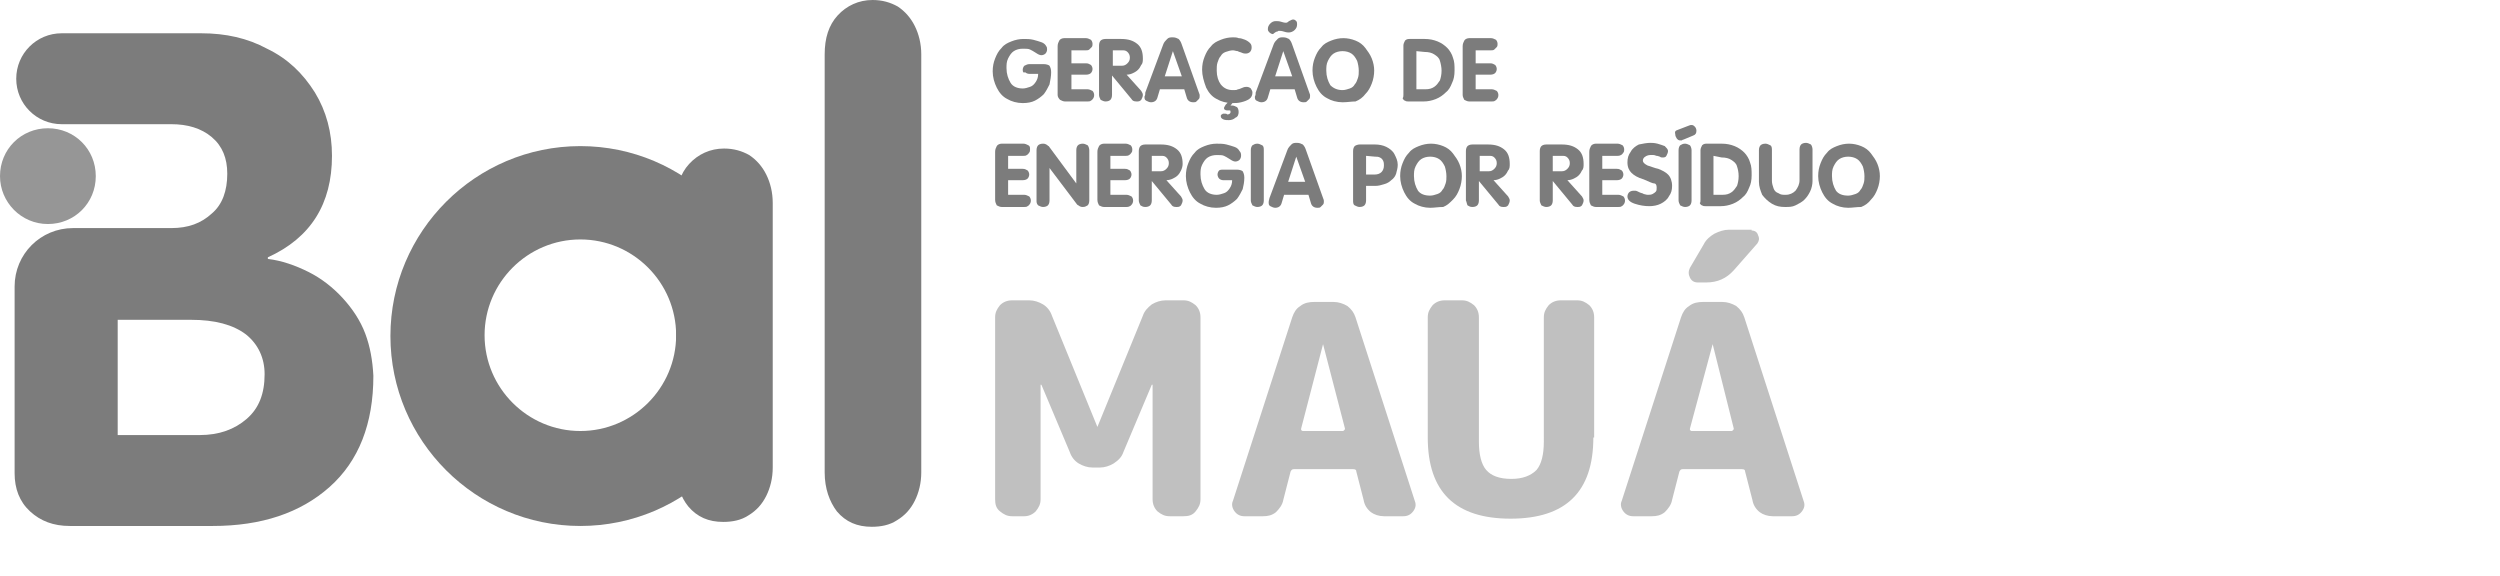 <?xml version="1.0" encoding="utf-8"?>
<!-- Generator: Adobe Illustrator 27.8.1, SVG Export Plug-In . SVG Version: 6.00 Build 0)  -->
<svg version="1.1" width="308" height="71" id="Camada_1" xmlns="http://www.w3.org/2000/svg" xmlns:xlink="http://www.w3.org/1999/xlink" x="0px" y="0px"
	 viewBox="0 0 308 71" enable-background="new 0 0 308 71" xml:space="preserve">
<path fill="#7C7C7C" d="M83.3,57.7V25c0-2,0.5-3.6,1.6-4.8c1.1-1.2,2.6-1.9,4.3-1.9c1.2,0,2.2,0.3,3.1,0.8c0.9,0.6,1.6,1.4,2.1,2.4
	s0.8,2.2,0.8,3.5v32.6c0,1.3-0.3,2.5-0.8,3.5s-1.2,1.8-2.2,2.4c-0.9,0.6-2,0.8-3.1,0.8c-1.8,0-3.2-0.6-4.3-1.9
	C83.9,61.3,83.3,59.7,83.3,57.7L83.3,57.7z"/>
<path fill="#7C7C7C" d="M71.5,64.8c-12.9,0-23.4-10.5-23.4-23.4S58.6,18,71.5,18s23.4,10.5,23.4,23.4S84.4,64.8,71.5,64.8z
	 M71.5,29.5c-6.5,0-11.8,5.3-11.8,11.8S65,53.1,71.5,53.1s11.8-5.3,11.8-11.8S78,29.5,71.5,29.5z"/>
<path fill="#7C7C7C" d="M101.6,58.2V6.7c0-2,0.5-3.6,1.6-4.8s2.6-1.9,4.3-1.9c1.2,0,2.2,0.3,3.1,0.8c0.9,0.6,1.6,1.4,2.1,2.4
	s0.8,2.2,0.8,3.5v51.5c0,1.3-0.3,2.5-0.8,3.5s-1.2,1.8-2.2,2.4c-0.9,0.6-2,0.8-3.1,0.8c-1.8,0-3.2-0.6-4.3-1.9
	C102.2,61.8,101.6,60.2,101.6,58.2L101.6,58.2z"/>
<path fill="#7C7C7C" d="M126.8,7.9h1.8c0.3,0,0.6,0.1,0.7,0.2c0.1,0.2,0.2,0.4,0.2,0.8c0,0.5-0.1,1-0.2,1.5
	c-0.2,0.4-0.4,0.8-0.7,1.2c-0.3,0.3-0.7,0.6-1.1,0.8s-0.9,0.3-1.5,0.3c-0.7,0-1.4-0.2-1.9-0.5c-0.6-0.3-1-0.8-1.3-1.4
	c-0.3-0.6-0.5-1.3-0.5-2c0-0.6,0.1-1.1,0.3-1.6c0.2-0.5,0.4-0.9,0.8-1.3c0.3-0.4,0.7-0.6,1.2-0.8c0.5-0.2,1-0.3,1.5-0.3
	c0.4,0,0.8,0,1.2,0.1c0.4,0.1,0.7,0.2,1,0.3c0.3,0.1,0.5,0.3,0.6,0.5C129,5.8,129,6,129,6.1c0,0.2-0.1,0.4-0.2,0.5
	c-0.1,0.1-0.3,0.2-0.5,0.2s-0.4-0.1-0.7-0.3c-0.3-0.2-0.5-0.3-0.7-0.4S126.4,6,126,6s-0.8,0.1-1.1,0.3c-0.3,0.2-0.5,0.5-0.7,0.9
	S124,8,124,8.4c0,0.7,0.2,1.3,0.5,1.8s0.9,0.7,1.5,0.7c0.3,0,0.6-0.1,0.9-0.2c0.3-0.1,0.5-0.3,0.7-0.6s0.3-0.6,0.3-1h-1.1
	c-0.2,0-0.4-0.1-0.5-0.2c-0.2,0.1-0.3,0-0.3-0.3c0-0.2,0.1-0.4,0.2-0.5C126.4,8,126.6,7.9,126.8,7.9L126.8,7.9z"/>
<path fill="#7C7C7C" d="M130.3,11.7v-6c0-0.3,0.1-0.5,0.2-0.7s0.4-0.3,0.6-0.3h2.7c0.2,0,0.4,0.1,0.6,0.2c0.1,0.1,0.2,0.3,0.2,0.5
	c0,0.1,0,0.3-0.1,0.4s-0.2,0.2-0.3,0.3c-0.1,0.1-0.3,0.1-0.4,0.1H132v1.6h1.8c0.3,0,0.4,0.1,0.6,0.2c0.1,0.1,0.2,0.3,0.2,0.5
	c0,0.2-0.1,0.4-0.2,0.5c-0.1,0.1-0.3,0.2-0.6,0.2H132V11h2c0.2,0,0.4,0.1,0.6,0.2c0.1,0.1,0.2,0.3,0.2,0.5c0,0.1,0,0.2-0.1,0.4
	c-0.1,0.1-0.1,0.2-0.3,0.3c-0.1,0.1-0.3,0.1-0.4,0.1h-2.8c-0.2,0-0.4-0.1-0.6-0.2C130.4,12.1,130.3,11.9,130.3,11.7L130.3,11.7z"/>
<path fill="#7C7C7C" d="M135.4,11.7V5.6c0-0.3,0.1-0.5,0.2-0.6c0.1-0.1,0.3-0.2,0.6-0.2h1.9c0.9,0,1.5,0.2,2,0.6s0.7,1,0.7,1.8
	c0,0.3,0,0.6-0.2,0.8c-0.1,0.2-0.2,0.4-0.4,0.6c-0.2,0.2-0.4,0.3-0.6,0.4c-0.2,0.1-0.5,0.2-0.8,0.2l1.8,2c0.1,0.2,0.2,0.3,0.2,0.5
	s-0.1,0.4-0.2,0.6c-0.2,0.2-0.3,0.2-0.6,0.2s-0.5-0.1-0.6-0.3L137,9.3l0,0v2.4c0,0.3-0.1,0.5-0.2,0.6c-0.1,0.1-0.3,0.2-0.6,0.2
	c-0.2,0-0.4-0.1-0.6-0.2C135.5,12.1,135.4,11.9,135.4,11.7L135.4,11.7z M137.1,6.2v1.9h1.1c0.3,0,0.5-0.1,0.7-0.3
	c0.2-0.2,0.3-0.4,0.3-0.7c0-0.3-0.1-0.5-0.3-0.7s-0.4-0.2-0.7-0.2H137.1z"/>
<path fill="#7C7C7C" d="M141.1,11.4l2.2-5.9c0.1-0.3,0.3-0.5,0.5-0.7s0.4-0.2,0.7-0.2s0.5,0.1,0.7,0.2c0.2,0.2,0.3,0.4,0.4,0.7
	l2.1,5.9c0.1,0.2,0.1,0.3,0.1,0.4c0,0.1,0,0.3-0.1,0.4c-0.1,0.1-0.2,0.2-0.3,0.3s-0.2,0.1-0.4,0.1c-0.4,0-0.7-0.2-0.8-0.6l-0.3-1h-3
	l-0.3,1c-0.1,0.4-0.4,0.6-0.8,0.6c-0.2,0-0.4-0.1-0.6-0.2c-0.2-0.1-0.2-0.3-0.2-0.5C141.1,11.7,141.1,11.6,141.1,11.4z M144.5,6.3
	l-1,3.1h2.1L144.5,6.3L144.5,6.3z"/>
<path fill="#7C7C7C" d="M148.1,8.6c0-0.6,0.1-1.1,0.3-1.6s0.4-0.9,0.8-1.3c0.3-0.4,0.7-0.6,1.2-0.8s1-0.3,1.5-0.3
	c0.2,0,0.5,0,0.7,0.1c0.3,0,0.5,0.1,0.8,0.2c0.2,0.1,0.4,0.2,0.6,0.4c0.2,0.2,0.2,0.4,0.2,0.6s-0.1,0.4-0.2,0.5
	c-0.1,0.1-0.3,0.2-0.5,0.2c-0.1,0-0.3,0-0.5-0.1s-0.4-0.1-0.5-0.2c-0.2,0-0.4-0.1-0.6-0.1c-0.3,0-0.6,0.1-0.9,0.2
	c-0.3,0.1-0.5,0.3-0.6,0.5c-0.2,0.2-0.3,0.5-0.4,0.8c-0.1,0.3-0.1,0.6-0.1,1c0,0.7,0.2,1.3,0.5,1.7c0.4,0.5,0.9,0.7,1.5,0.7
	c0.3,0,0.5,0,0.6-0.1c0.2,0,0.3-0.1,0.6-0.2c0.2-0.1,0.4-0.1,0.5-0.1c0.2,0,0.4,0.1,0.5,0.2c0.1,0.2,0.2,0.3,0.2,0.5
	c0,0.3-0.1,0.6-0.4,0.8c-0.3,0.2-0.6,0.3-1,0.4c-0.4,0.1-0.7,0.1-1.1,0.1c-0.7,0-1.4-0.2-1.9-0.5c-0.6-0.3-1-0.8-1.3-1.4
	C148.3,10,148.1,9.3,148.1,8.6L148.1,8.6z M151.4,12.5h0.6l-0.4,0.5c0,0,0,0,0.1,0s0.1,0,0.1,0c0.2,0,0.4,0.1,0.6,0.2
	c0.1,0.1,0.2,0.3,0.2,0.6s-0.1,0.6-0.4,0.7c-0.2,0.2-0.5,0.3-0.8,0.3c-0.2,0-0.5,0-0.7-0.1s-0.3-0.2-0.3-0.4c0-0.1,0-0.1,0.1-0.2
	c0.1,0,0.1-0.1,0.2-0.1c0,0,0.1,0,0.2,0c0.1,0,0.2,0,0.3,0.1c0.2,0,0.4-0.1,0.4-0.3c0-0.1,0-0.2-0.1-0.2s-0.1,0-0.3,0
	c-0.1,0-0.2,0-0.3-0.1c-0.1,0-0.1-0.1-0.1-0.2c0-0.1,0.1-0.2,0.2-0.4L151.4,12.5L151.4,12.5z"/>
<path fill="#7C7C7C" d="M154.7,11.4l2.2-5.9c0.1-0.3,0.3-0.5,0.5-0.7s0.4-0.2,0.7-0.2s0.5,0.1,0.7,0.2c0.2,0.2,0.3,0.4,0.4,0.7
	l2.1,5.9c0.1,0.2,0.1,0.3,0.1,0.4c0,0.1,0,0.3-0.1,0.4c-0.1,0.1-0.2,0.2-0.3,0.3s-0.2,0.1-0.4,0.1c-0.4,0-0.7-0.2-0.8-0.6l-0.3-1h-3
	l-0.3,1c-0.1,0.4-0.4,0.6-0.8,0.6c-0.2,0-0.4-0.1-0.6-0.2c-0.2-0.1-0.2-0.3-0.2-0.5C154.7,11.7,154.7,11.6,154.7,11.4z M156.8,4.2
	c-0.1,0-0.3-0.1-0.4-0.2c-0.1-0.1-0.2-0.2-0.2-0.4c0-0.3,0.1-0.5,0.3-0.7s0.4-0.3,0.7-0.3c0.2,0,0.4,0,0.7,0.1s0.5,0.1,0.5,0.1
	c0.1,0,0.2,0,0.4-0.2c0.2-0.1,0.4-0.2,0.5-0.2c0.2,0,0.3,0.1,0.4,0.2c0.1,0.1,0.1,0.3,0.1,0.4c0,0.3-0.1,0.5-0.3,0.7S159,4,158.8,4
	c-0.1,0-0.3,0-0.6-0.1s-0.5-0.1-0.6-0.1s-0.1,0-0.1,0s-0.1,0.1-0.2,0.1c-0.1,0-0.2,0.1-0.2,0.1C156.9,4.1,156.9,4.2,156.8,4.2z
	 M158.1,6.3l-1,3.1h2.1L158.1,6.3L158.1,6.3z"/>
<path fill="#7C7C7C" d="M165.4,12.6c-0.7,0-1.4-0.2-1.9-0.5c-0.6-0.3-1-0.8-1.3-1.4c-0.3-0.6-0.5-1.3-0.5-2c0-0.6,0.1-1.1,0.3-1.6
	s0.4-0.9,0.8-1.3c0.3-0.4,0.7-0.6,1.2-0.8s1-0.3,1.5-0.3s1,0.1,1.5,0.3c0.5,0.2,0.9,0.5,1.2,0.9s0.6,0.8,0.8,1.3s0.3,1,0.3,1.5
	s-0.1,1.1-0.3,1.6s-0.4,0.9-0.8,1.3c-0.3,0.4-0.7,0.7-1.2,0.9C166.5,12.5,166,12.6,165.4,12.6z M165.4,11.1c0.3,0,0.6-0.1,0.9-0.2
	c0.3-0.1,0.5-0.3,0.6-0.5c0.2-0.2,0.3-0.5,0.4-0.8c0.1-0.3,0.1-0.6,0.1-0.9c0-0.4-0.1-0.9-0.2-1.2c-0.2-0.4-0.4-0.7-0.7-0.9
	c-0.3-0.2-0.7-0.3-1.1-0.3c-0.4,0-0.8,0.1-1.1,0.3c-0.3,0.2-0.5,0.5-0.7,0.9s-0.2,0.8-0.2,1.2c0,0.7,0.2,1.3,0.5,1.8
	C164.3,10.9,164.8,11.1,165.4,11.1L165.4,11.1z"/>
<path fill="#7C7C7C" d="M172.9,11.7V5.6c0-0.2,0.1-0.4,0.2-0.6c0.2-0.2,0.4-0.2,0.6-0.2h1.8c0.6,0,1.1,0.1,1.6,0.3
	c0.5,0.2,0.9,0.5,1.2,0.8s0.6,0.8,0.7,1.2c0.2,0.5,0.2,1,0.2,1.6s-0.1,1.1-0.3,1.5c-0.2,0.5-0.4,0.9-0.8,1.2
	c-0.3,0.3-0.7,0.6-1.2,0.8s-1,0.3-1.5,0.3h-1.9c-0.1,0-0.3,0-0.4-0.1c-0.1,0-0.2-0.1-0.3-0.3C172.9,12,172.9,11.8,172.9,11.7
	L172.9,11.7z M174.5,6.3V11h1.1c0.5,0,0.8-0.1,1.1-0.3s0.5-0.5,0.7-0.8c0.1-0.3,0.2-0.7,0.2-1.2c0-0.4-0.1-0.9-0.2-1.2
	c-0.1-0.4-0.4-0.6-0.7-0.8c-0.3-0.2-0.7-0.3-1.2-0.3L174.5,6.3L174.5,6.3z"/>
<path fill="#7C7C7C" d="M180.2,11.7v-6c0-0.3,0.1-0.5,0.2-0.7s0.4-0.3,0.6-0.3h2.7c0.2,0,0.4,0.1,0.6,0.2c0.1,0.1,0.2,0.3,0.2,0.5
	c0,0.1,0,0.3-0.1,0.4s-0.2,0.2-0.3,0.3c-0.1,0.1-0.3,0.1-0.4,0.1h-1.9v1.6h1.8c0.3,0,0.4,0.1,0.6,0.2c0.1,0.1,0.2,0.3,0.2,0.5
	c0,0.2-0.1,0.4-0.2,0.5c-0.1,0.1-0.3,0.2-0.6,0.2h-1.8V11h2c0.2,0,0.4,0.1,0.6,0.2c0.1,0.1,0.2,0.3,0.2,0.5c0,0.1,0,0.2-0.1,0.4
	c-0.1,0.1-0.1,0.2-0.3,0.3c-0.1,0.1-0.3,0.1-0.4,0.1H181c-0.2,0-0.4-0.1-0.6-0.2C180.3,12.1,180.2,11.9,180.2,11.7L180.2,11.7z"/>
<path fill="#7C7C7C" d="M122.6,24.6v-5.9c0-0.3,0.1-0.5,0.2-0.7s0.4-0.3,0.6-0.3h2.7c0.2,0,0.4,0.1,0.6,0.2s0.2,0.3,0.2,0.5
	c0,0.1,0,0.3-0.1,0.4s-0.1,0.2-0.3,0.3c-0.1,0.1-0.3,0.1-0.4,0.1h-1.9v1.6h1.8c0.3,0,0.4,0.1,0.6,0.2c0.1,0.1,0.2,0.3,0.2,0.5
	s-0.1,0.4-0.2,0.5s-0.3,0.2-0.6,0.2h-1.8V24h2c0.2,0,0.4,0.1,0.6,0.2c0.1,0.1,0.2,0.3,0.2,0.5c0,0.1,0,0.2-0.1,0.4
	c-0.1,0.1-0.1,0.2-0.3,0.3c-0.1,0.1-0.3,0.1-0.4,0.1h-2.8c-0.2,0-0.4-0.1-0.6-0.2C122.7,25.1,122.6,24.9,122.6,24.6L122.6,24.6z"/>
<path fill="#7C7C7C" d="M127.7,24.7v-6.2c0-0.3,0.1-0.5,0.2-0.6s0.3-0.2,0.6-0.2c0.1,0,0.2,0,0.4,0.1s0.2,0.2,0.3,0.2l3.4,4.6l0,0
	v-4.1c0-0.3,0.1-0.5,0.2-0.6c0.1-0.1,0.3-0.2,0.6-0.2c0.2,0,0.4,0.1,0.6,0.2c0.1,0.1,0.2,0.4,0.2,0.6v6.2c0,0.3-0.1,0.5-0.2,0.6
	c-0.2,0.1-0.3,0.2-0.6,0.2c-0.1,0-0.2,0-0.4-0.1c-0.1-0.1-0.2-0.1-0.3-0.2l-3.4-4.5l0,0v4c0,0.3-0.1,0.5-0.2,0.6
	c-0.1,0.1-0.3,0.2-0.6,0.2c-0.2,0-0.4-0.1-0.6-0.2C127.7,25.1,127.7,24.9,127.7,24.7L127.7,24.7z"/>
<path fill="#7C7C7C" d="M135.2,24.6v-5.9c0-0.3,0.1-0.5,0.2-0.7c0.1-0.2,0.4-0.3,0.6-0.3h2.7c0.2,0,0.4,0.1,0.6,0.2
	c0.1,0.1,0.2,0.3,0.2,0.5c0,0.1,0,0.3-0.1,0.4s-0.1,0.2-0.3,0.3c-0.1,0.1-0.3,0.1-0.4,0.1h-1.9v1.6h1.8c0.3,0,0.4,0.1,0.6,0.2
	c0.1,0.1,0.2,0.3,0.2,0.5s-0.1,0.4-0.2,0.5c-0.1,0.1-0.3,0.2-0.6,0.2h-1.8V24h2c0.2,0,0.4,0.1,0.6,0.2c0.1,0.1,0.2,0.3,0.2,0.5
	c0,0.1,0,0.2-0.1,0.4c-0.1,0.1-0.1,0.2-0.3,0.3s-0.3,0.1-0.4,0.1H136c-0.2,0-0.4-0.1-0.6-0.2C135.3,25.1,135.2,24.9,135.2,24.6
	L135.2,24.6z"/>
<path fill="#7C7C7C" d="M140.3,24.7v-6.1c0-0.3,0.1-0.5,0.2-0.6c0.1-0.1,0.3-0.2,0.6-0.2h1.9c0.9,0,1.5,0.2,2,0.6s0.7,1,0.7,1.8
	c0,0.3-0.1,0.6-0.2,0.8c-0.1,0.2-0.2,0.4-0.4,0.6s-0.4,0.3-0.6,0.4c-0.2,0.1-0.5,0.2-0.8,0.2l1.8,2c0.1,0.2,0.2,0.3,0.2,0.5
	s-0.1,0.4-0.2,0.6c-0.2,0.2-0.3,0.2-0.6,0.2s-0.5-0.1-0.6-0.3l-2.4-2.9l0,0v2.4c0,0.3-0.1,0.5-0.2,0.6c-0.1,0.1-0.3,0.2-0.6,0.2
	s-0.4-0.1-0.6-0.2C140.4,25.1,140.3,24.9,140.3,24.7L140.3,24.7z M141.9,19.2v1.9h1.1c0.3,0,0.5-0.1,0.7-0.3
	c0.2-0.2,0.3-0.4,0.3-0.7s-0.1-0.5-0.3-0.7s-0.4-0.2-0.7-0.2C143,19.2,141.9,19.2,141.9,19.2z"/>
<path fill="#7C7C7C" d="M150.6,20.9h1.8c0.3,0,0.6,0.1,0.7,0.2c0.1,0.2,0.2,0.4,0.2,0.8c0,0.5-0.1,1-0.2,1.4
	c-0.2,0.4-0.4,0.8-0.7,1.2c-0.3,0.3-0.7,0.6-1.1,0.8c-0.4,0.2-0.9,0.3-1.5,0.3c-0.7,0-1.4-0.2-1.9-0.5c-0.6-0.3-1-0.8-1.3-1.4
	s-0.5-1.3-0.5-2c0-0.6,0.1-1.1,0.3-1.6s0.4-0.9,0.8-1.3c0.3-0.4,0.7-0.6,1.2-0.8c0.5-0.2,1-0.3,1.5-0.3c0.4,0,0.8,0,1.2,0.1
	s0.7,0.2,1,0.3c0.3,0.1,0.5,0.3,0.6,0.5c0.2,0.2,0.2,0.4,0.2,0.6s-0.1,0.4-0.2,0.5c-0.1,0.1-0.3,0.2-0.5,0.2s-0.4-0.1-0.7-0.3
	c-0.3-0.2-0.5-0.3-0.7-0.4s-0.5-0.1-0.9-0.1s-0.8,0.1-1.1,0.3c-0.3,0.2-0.5,0.5-0.7,0.9s-0.2,0.8-0.2,1.2c0,0.7,0.2,1.3,0.5,1.8
	s0.9,0.7,1.5,0.7c0.3,0,0.6-0.1,0.9-0.2c0.3-0.1,0.5-0.3,0.7-0.6c0.2-0.3,0.3-0.6,0.3-1h-1.1c-0.2,0-0.4-0.1-0.5-0.2
	s-0.2-0.3-0.2-0.5s0.1-0.4,0.2-0.5C150.2,21,150.3,20.9,150.6,20.9L150.6,20.9z"/>
<path fill="#7C7C7C" d="M154.1,24.7v-6.2c0-0.3,0.1-0.5,0.2-0.6c0.2-0.1,0.3-0.2,0.6-0.2c0.2,0,0.4,0.1,0.6,0.2
	c0.2,0.1,0.2,0.4,0.2,0.6v6.2c0,0.3-0.1,0.5-0.2,0.6c-0.1,0.1-0.3,0.2-0.6,0.2c-0.2,0-0.4-0.1-0.6-0.2
	C154.2,25.1,154.1,24.9,154.1,24.7L154.1,24.7z"/>
<path fill="#7C7C7C" d="M156.4,24.4l2.2-5.9c0.1-0.3,0.3-0.5,0.5-0.7s0.4-0.2,0.7-0.2s0.5,0.1,0.7,0.2c0.2,0.2,0.3,0.4,0.4,0.7
	l2.1,5.9c0.1,0.2,0.1,0.3,0.1,0.4s0,0.3-0.1,0.4s-0.2,0.2-0.3,0.3c-0.1,0.1-0.2,0.1-0.4,0.1c-0.4,0-0.7-0.2-0.8-0.6l-0.3-1h-3
	l-0.3,1c-0.1,0.4-0.4,0.6-0.8,0.6c-0.2,0-0.4-0.1-0.6-0.2c-0.2-0.1-0.2-0.3-0.2-0.5C156.3,24.7,156.4,24.5,156.4,24.4z M159.7,19.3
	l-1,3.1h2.1L159.7,19.3L159.7,19.3z"/>
<path fill="#7C7C7C" d="M166.7,24.7v-6.1c0-0.3,0.1-0.5,0.2-0.6c0.1-0.1,0.4-0.2,0.6-0.2h1.9c0.5,0,1,0.1,1.4,0.3
	c0.4,0.2,0.8,0.5,1,0.9s0.4,0.8,0.4,1.3c0,0.4-0.1,0.7-0.2,1.1c-0.1,0.3-0.3,0.6-0.6,0.8c-0.2,0.2-0.5,0.4-0.9,0.5
	c-0.3,0.1-0.7,0.2-1,0.2h-1.2v1.8c0,0.3-0.1,0.5-0.2,0.6c-0.1,0.1-0.3,0.2-0.6,0.2c-0.2,0-0.4-0.1-0.6-0.2
	C166.7,25.2,166.7,24.9,166.7,24.7L166.7,24.7z M168.3,19.2v2.3h1.1c0.3,0,0.6-0.1,0.8-0.3c0.2-0.2,0.3-0.5,0.3-0.8
	c0-0.2,0-0.4-0.1-0.6s-0.2-0.3-0.4-0.4s-0.4-0.1-0.6-0.1L168.3,19.2L168.3,19.2z"/>
<path fill="#7C7C7C" d="M176.2,25.6c-0.7,0-1.4-0.2-1.9-0.5c-0.6-0.3-1-0.8-1.3-1.4s-0.5-1.3-0.5-2c0-0.6,0.1-1.1,0.3-1.6
	s0.4-0.9,0.8-1.3c0.3-0.4,0.7-0.6,1.2-0.8c0.5-0.2,1-0.3,1.5-0.3s1,0.1,1.5,0.3c0.5,0.2,0.9,0.5,1.2,0.9s0.6,0.8,0.8,1.3
	s0.3,1,0.3,1.5s-0.1,1.1-0.3,1.6s-0.4,0.9-0.8,1.3s-0.7,0.7-1.2,0.9C177.2,25.5,176.7,25.6,176.2,25.6z M176.2,24.1
	c0.3,0,0.6-0.1,0.9-0.2c0.3-0.1,0.5-0.3,0.6-0.5c0.2-0.2,0.3-0.5,0.4-0.8c0.1-0.3,0.1-0.6,0.1-0.9c0-0.4-0.1-0.9-0.2-1.2
	c-0.2-0.4-0.4-0.7-0.7-0.9c-0.3-0.2-0.7-0.3-1.1-0.3c-0.4,0-0.8,0.1-1.1,0.3c-0.3,0.2-0.5,0.5-0.7,0.9s-0.2,0.8-0.2,1.2
	c0,0.7,0.2,1.3,0.5,1.8C175,23.9,175.5,24.1,176.2,24.1L176.2,24.1z"/>
<path fill="#7C7C7C" d="M180.6,24.7v-6.1c0-0.3,0.1-0.5,0.2-0.6c0.1-0.1,0.3-0.2,0.6-0.2h1.9c0.9,0,1.5,0.2,2,0.6s0.7,1,0.7,1.8
	c0,0.3,0,0.6-0.2,0.8c-0.1,0.2-0.2,0.4-0.4,0.6s-0.4,0.3-0.6,0.4c-0.2,0.1-0.5,0.2-0.8,0.2l1.8,2c0.1,0.2,0.2,0.3,0.2,0.5
	s-0.1,0.4-0.2,0.6c-0.2,0.2-0.3,0.2-0.6,0.2s-0.5-0.1-0.6-0.3l-2.4-2.9l0,0v2.4c0,0.3-0.1,0.5-0.2,0.6c-0.1,0.1-0.3,0.2-0.6,0.2
	s-0.4-0.1-0.6-0.2C180.7,25.1,180.7,24.9,180.6,24.7L180.6,24.7z M182.3,19.2v1.9h1.1c0.3,0,0.5-0.1,0.7-0.3
	c0.2-0.2,0.3-0.4,0.3-0.7s-0.1-0.5-0.3-0.7s-0.4-0.2-0.7-0.2C183.4,19.2,182.3,19.2,182.3,19.2z"/>
<path fill="#7C7C7C" d="M189.7,24.7v-6.1c0-0.3,0.1-0.5,0.2-0.6c0.1-0.1,0.3-0.2,0.6-0.2h1.9c0.9,0,1.5,0.2,2,0.6s0.7,1,0.7,1.8
	c0,0.3,0,0.6-0.2,0.8c-0.1,0.2-0.2,0.4-0.4,0.6s-0.4,0.3-0.6,0.4c-0.2,0.1-0.5,0.2-0.8,0.2l1.8,2c0.1,0.2,0.2,0.3,0.2,0.5
	s-0.1,0.4-0.2,0.6c-0.2,0.2-0.3,0.2-0.6,0.2s-0.5-0.1-0.6-0.3l-2.4-2.9l0,0v2.4c0,0.3-0.1,0.5-0.2,0.6c-0.1,0.1-0.3,0.2-0.6,0.2
	c-0.2,0-0.4-0.1-0.6-0.2C189.8,25.1,189.7,24.9,189.7,24.7L189.7,24.7z M191.3,19.2v1.9h1.1c0.3,0,0.5-0.1,0.7-0.3
	c0.2-0.2,0.3-0.4,0.3-0.7s-0.1-0.5-0.3-0.7s-0.4-0.2-0.7-0.2C192.4,19.2,191.3,19.2,191.3,19.2z"/>
<path fill="#7C7C7C" d="M195.8,24.6v-5.9c0-0.3,0.1-0.5,0.2-0.7c0.1-0.2,0.4-0.3,0.6-0.3h2.7c0.2,0,0.4,0.1,0.6,0.2
	c0.1,0.1,0.2,0.3,0.2,0.5c0,0.1,0,0.3-0.1,0.4s-0.1,0.2-0.3,0.3s-0.3,0.1-0.4,0.1h-1.9v1.6h1.8c0.3,0,0.4,0.1,0.6,0.2
	c0.1,0.1,0.2,0.3,0.2,0.5s-0.1,0.4-0.2,0.5s-0.3,0.2-0.6,0.2h-1.8V24h2c0.2,0,0.4,0.1,0.6,0.2c0.1,0.1,0.2,0.3,0.2,0.5
	c0,0.1,0,0.2-0.1,0.4c-0.1,0.1-0.1,0.2-0.3,0.3c-0.1,0.1-0.3,0.1-0.4,0.1h-2.8c-0.2,0-0.4-0.1-0.6-0.2
	C195.9,25.1,195.8,24.9,195.8,24.6L195.8,24.6z"/>
<path fill="#7C7C7C" d="M203.3,17.6c0.2,0,0.5,0,0.9,0.1s0.6,0.2,0.9,0.3c0.2,0.2,0.4,0.4,0.4,0.6s-0.1,0.4-0.2,0.6
	c-0.1,0.2-0.3,0.2-0.5,0.2c-0.1,0-0.2,0-0.3-0.1c-0.1,0-0.2-0.1-0.4-0.1c-0.1,0-0.2-0.1-0.4-0.1c-0.1,0-0.3,0-0.4,0
	c-0.2,0-0.5,0.1-0.6,0.2c-0.2,0.1-0.3,0.3-0.3,0.5s0.2,0.4,0.6,0.6c0.4,0.1,0.8,0.3,1.3,0.4c0.5,0.2,0.9,0.4,1.2,0.7
	c0.3,0.3,0.5,0.8,0.5,1.4c0,0.5-0.1,0.9-0.4,1.3c-0.2,0.4-0.6,0.7-1,0.9c-0.4,0.2-0.9,0.3-1.4,0.3c-0.6,0-1.2-0.1-1.8-0.3
	c-0.6-0.2-0.9-0.5-0.9-0.9c0-0.2,0.1-0.4,0.2-0.5c0.1-0.1,0.3-0.2,0.5-0.2c0.1,0,0.2,0,0.3,0s0.3,0.1,0.5,0.2s0.4,0.1,0.5,0.2
	c0.1,0,0.3,0.1,0.5,0.1s0.4,0,0.6-0.1c0.2-0.1,0.3-0.2,0.4-0.3c0.1-0.1,0.1-0.3,0.1-0.5c0-0.3-0.1-0.5-0.3-0.5s-0.6-0.2-1.3-0.5
	c-0.7-0.2-1.2-0.5-1.5-0.8s-0.5-0.7-0.5-1.3c0-0.5,0.1-0.9,0.4-1.3c0.2-0.4,0.6-0.7,1-0.9C202.4,17.7,202.9,17.6,203.3,17.6
	L203.3,17.6z"/>
<path fill="#7C7C7C" d="M206.7,16l1.3-0.5c0.2-0.1,0.3-0.1,0.4-0.1c0.2,0,0.3,0.1,0.4,0.2c0.1,0.1,0.2,0.3,0.2,0.5
	c0,0.3-0.1,0.5-0.4,0.6l-1.2,0.5c-0.1,0-0.2,0.1-0.2,0.1h-0.1H207c-0.2,0-0.3-0.1-0.4-0.2c-0.1-0.2-0.2-0.3-0.2-0.5
	C206.3,16.2,206.4,16.1,206.7,16L206.7,16L206.7,16z M206.8,24.7v-6.2c0-0.3,0.1-0.5,0.2-0.6c0.2-0.1,0.3-0.2,0.6-0.2
	c0.2,0,0.4,0.1,0.6,0.2c0.1,0.1,0.2,0.4,0.2,0.6v6.2c0,0.3-0.1,0.5-0.2,0.6c-0.1,0.1-0.3,0.2-0.6,0.2c-0.2,0-0.4-0.1-0.6-0.2
	C206.9,25.1,206.8,24.9,206.8,24.7L206.8,24.7z"/>
<path fill="#7C7C7C" d="M209.5,24.6v-6.1c0-0.2,0.1-0.4,0.2-0.6c0.2-0.2,0.4-0.2,0.6-0.2h1.8c0.6,0,1.1,0.1,1.6,0.3
	c0.5,0.2,0.9,0.5,1.2,0.8s0.6,0.8,0.7,1.2c0.2,0.5,0.2,1,0.2,1.6s-0.1,1.1-0.3,1.5c-0.2,0.5-0.4,0.9-0.8,1.2
	c-0.3,0.3-0.7,0.6-1.2,0.8c-0.5,0.2-1,0.3-1.5,0.3h-1.9c-0.1,0-0.3,0-0.4-0.1c-0.1,0-0.2-0.1-0.3-0.3
	C209.5,25,209.5,24.8,209.5,24.6L209.5,24.6z M211.1,19.2V24h1.1c0.5,0,0.8-0.1,1.1-0.3c0.3-0.2,0.5-0.5,0.7-0.8
	c0.1-0.3,0.2-0.7,0.2-1.2s-0.1-0.9-0.2-1.2c-0.1-0.4-0.4-0.6-0.7-0.8c-0.3-0.2-0.7-0.3-1.2-0.3L211.1,19.2L211.1,19.2z"/>
<path fill="#7C7C7C" d="M216.7,22.4v-3.9c0-0.3,0.1-0.5,0.2-0.6c0.1-0.1,0.3-0.2,0.6-0.2c0.2,0,0.4,0.1,0.6,0.2
	c0.2,0.1,0.2,0.4,0.2,0.6v3.8c0,0.3,0.1,0.6,0.2,0.9c0.1,0.3,0.3,0.5,0.6,0.6c0.3,0.2,0.5,0.2,0.9,0.2c0.5,0,0.9-0.2,1.2-0.5
	c0.3-0.4,0.5-0.8,0.5-1.3v-3.8c0-0.3,0.1-0.5,0.2-0.6c0.1-0.1,0.3-0.2,0.6-0.2c0.2,0,0.4,0.1,0.6,0.2c0.1,0.1,0.2,0.4,0.2,0.6v3.9
	c0,0.4-0.1,0.9-0.3,1.3s-0.4,0.7-0.7,1s-0.7,0.5-1.1,0.7c-0.4,0.2-0.8,0.2-1.3,0.2c-0.6,0-1.1-0.1-1.6-0.4s-0.9-0.7-1.2-1.1
	C216.9,23.5,216.7,23,216.7,22.4L216.7,22.4z"/>
<path fill="#7C7C7C" d="M227.7,25.6c-0.7,0-1.4-0.2-1.9-0.5c-0.6-0.3-1-0.8-1.3-1.4s-0.5-1.3-0.5-2c0-0.6,0.1-1.1,0.3-1.6
	s0.4-0.9,0.8-1.3c0.3-0.4,0.7-0.6,1.2-0.8c0.5-0.2,1-0.3,1.5-0.3s1,0.1,1.5,0.3c0.5,0.2,0.9,0.5,1.2,0.9s0.6,0.8,0.8,1.3
	s0.3,1,0.3,1.5s-0.1,1.1-0.3,1.6s-0.4,0.9-0.8,1.3c-0.3,0.4-0.7,0.7-1.2,0.9C228.7,25.5,228.2,25.6,227.7,25.6z M227.7,24.1
	c0.3,0,0.6-0.1,0.9-0.2c0.3-0.1,0.5-0.3,0.6-0.5c0.2-0.2,0.3-0.5,0.4-0.8c0.1-0.3,0.1-0.6,0.1-0.9c0-0.4-0.1-0.9-0.2-1.2
	c-0.2-0.4-0.4-0.7-0.7-0.9c-0.3-0.2-0.7-0.3-1.1-0.3c-0.4,0-0.8,0.1-1.1,0.3c-0.3,0.2-0.5,0.5-0.7,0.9s-0.2,0.8-0.2,1.2
	c0,0.7,0.2,1.3,0.5,1.8C226.5,23.9,227,24.1,227.7,24.1L227.7,24.1z"/>
<path fill="#969696" d="M5.9,27.6c3.3,0,5.9-2.6,5.9-5.9s-2.6-5.9-5.9-5.9S0,18.4,0,21.7C0,24.9,2.6,27.6,5.9,27.6z"/>
<path fill="#7C7C7C" d="M45,41.1c-0.6-1.6-1.6-3.1-2.8-4.4c-1.2-1.3-2.6-2.4-4.2-3.2c-1.6-0.8-3.3-1.4-5-1.6v-0.2
	c5.3-2.4,7.9-6.6,7.9-12.5c0-2.9-0.7-5.5-2.1-7.8C37.3,9,35.4,7.2,32.9,6c-2.4-1.3-5.1-1.9-8.1-1.9H7.6C4.5,4.1,2,6.6,2,9.7
	s2.5,5.6,5.6,5.6h13.5c2,0,3.7,0.5,5,1.6s1.9,2.6,1.9,4.5c0,2.1-0.6,3.8-1.9,4.9c-1.3,1.2-2.9,1.8-5,1.8H9c-4,0-7.2,3.2-7.2,7.2v23
	c0,1.9,0.6,3.5,1.9,4.7c1.3,1.2,2.9,1.8,4.9,1.8h17.6c6,0,10.8-1.6,14.4-4.8S46,52.2,46,46.3C45.9,44.4,45.6,42.7,45,41.1L45,41.1z
	 M30.4,51.6c-1.5,1.3-3.4,2-5.8,2H14.5V39.4h9c3,0,5.2,0.6,6.8,1.8c1.5,1.2,2.3,2.9,2.3,4.9C32.6,48.5,31.9,50.3,30.4,51.6
	L30.4,51.6z"/>
<g>
	<path fill="#C0C0C0" d="M208.2,52.8c0,0.1,0,0.1,0,0.2c0.1,0,0.1,0.1,0.2,0.1h4.9c0.1,0,0.1,0,0.2-0.1c0.1-0.1,0.1-0.1,0.1-0.2
		L211,42.4c0,0,0,0,0,0s0,0,0,0L208.2,52.8z M201.2,63.6c-0.5,0-0.9-0.2-1.2-0.6c-0.3-0.4-0.4-0.9-0.2-1.3l7.3-22.6
		c0.2-0.6,0.5-1.1,1-1.4c0.5-0.4,1.1-0.5,1.7-0.5h2.4c0.6,0,1.2,0.2,1.7,0.5c0.5,0.4,0.8,0.8,1,1.4l7.3,22.6
		c0.2,0.5,0.1,0.9-0.2,1.3c-0.3,0.4-0.7,0.6-1.2,0.6h-2.4c-0.6,0-1.2-0.2-1.6-0.5c-0.5-0.4-0.8-0.9-0.9-1.5l-0.9-3.5
		c0-0.2-0.1-0.3-0.4-0.3h-7.3c-0.2,0-0.3,0.1-0.4,0.3l-0.9,3.5c-0.1,0.6-0.5,1.1-0.9,1.5c-0.5,0.4-1,0.5-1.6,0.5H201.2z M215.8,28.4
		c0.4,0,0.7,0.2,0.8,0.6c0.2,0.4,0.1,0.7-0.1,1l-2.9,3.3c-0.9,1-2,1.5-3.4,1.5h-1c-0.5,0-0.8-0.2-1-0.6c-0.2-0.4-0.2-0.8,0-1.2
		l1.7-2.9c0.3-0.6,0.8-1,1.3-1.3c0.6-0.3,1.2-0.5,1.8-0.5H215.8z"/>
	<path fill="#C0C0C0" d="M196.3,53.9c0,6.7-3.4,10-10.2,10s-10.2-3.3-10.2-10V39.1c0-0.6,0.2-1,0.6-1.5c0.4-0.4,0.9-0.6,1.5-0.6h2.1
		c0.6,0,1,0.2,1.5,0.6c0.4,0.4,0.6,0.9,0.6,1.5v15.3c0,1.6,0.3,2.8,0.9,3.5c0.6,0.7,1.6,1.1,3.1,1.1c1.4,0,2.4-0.4,3.1-1.1
		c0.6-0.7,0.9-1.9,0.9-3.5V39.1c0-0.6,0.2-1,0.6-1.5c0.4-0.4,0.9-0.6,1.5-0.6h2c0.6,0,1,0.2,1.5,0.6c0.4,0.4,0.6,0.9,0.6,1.5V53.9z"
		/>
	<path fill="#C0C0C0" d="M163,42.4l-2.7,10.4c0,0.1,0,0.1,0,0.2c0.1,0,0.1,0.1,0.2,0.1h4.9c0.1,0,0.1,0,0.2-0.1
		c0.1-0.1,0.1-0.1,0.1-0.2L163,42.4C163.1,42.4,163.1,42.4,163,42.4C163,42.4,163,42.4,163,42.4z M153.3,63.6
		c-0.5,0-0.9-0.2-1.2-0.6c-0.3-0.4-0.4-0.9-0.2-1.3l7.3-22.6c0.2-0.6,0.5-1.1,1-1.4c0.5-0.4,1.1-0.5,1.7-0.5h2.4
		c0.6,0,1.2,0.2,1.7,0.5c0.5,0.4,0.8,0.8,1,1.4l7.3,22.6c0.2,0.5,0.1,0.9-0.2,1.3c-0.3,0.4-0.7,0.6-1.2,0.6h-2.4
		c-0.6,0-1.2-0.2-1.6-0.5c-0.5-0.4-0.8-0.9-0.9-1.5l-0.9-3.5c0-0.2-0.1-0.3-0.4-0.3h-7.3c-0.2,0-0.3,0.1-0.4,0.3l-0.9,3.5
		c-0.1,0.6-0.5,1.1-0.9,1.5c-0.5,0.4-1,0.5-1.6,0.5H153.3z"/>
	<path fill="#C0C0C0" d="M124.7,63.6c-0.6,0-1-0.2-1.5-0.6s-0.6-0.9-0.6-1.5V39.1c0-0.6,0.2-1,0.6-1.5c0.4-0.4,0.9-0.6,1.5-0.6h2.1
		c0.6,0,1.2,0.2,1.7,0.5c0.5,0.3,0.9,0.8,1.1,1.4l5.6,13.7c0,0,0,0,0,0c0,0,0,0,0,0l5.6-13.7c0.2-0.6,0.6-1,1.1-1.4
		c0.5-0.3,1.1-0.5,1.7-0.5h2.2c0.6,0,1,0.2,1.5,0.6c0.4,0.4,0.6,0.9,0.6,1.5v22.4c0,0.6-0.2,1-0.6,1.5s-0.9,0.6-1.5,0.6h-1.7
		c-0.6,0-1-0.2-1.5-0.6c-0.4-0.4-0.6-0.9-0.6-1.5V47.4c0,0,0,0,0,0c0,0-0.1,0-0.1,0l-3.5,8.3c-0.2,0.6-0.6,1-1.2,1.4
		c-0.5,0.3-1.1,0.5-1.7,0.5h-0.9c-0.6,0-1.2-0.2-1.7-0.5c-0.5-0.3-0.9-0.8-1.1-1.4l-3.5-8.3c0,0,0,0-0.1,0c0,0,0,0,0,0v14.1
		c0,0.6-0.2,1-0.6,1.5c-0.4,0.4-0.9,0.6-1.4,0.6H124.7z"/>
</g>
</svg>
